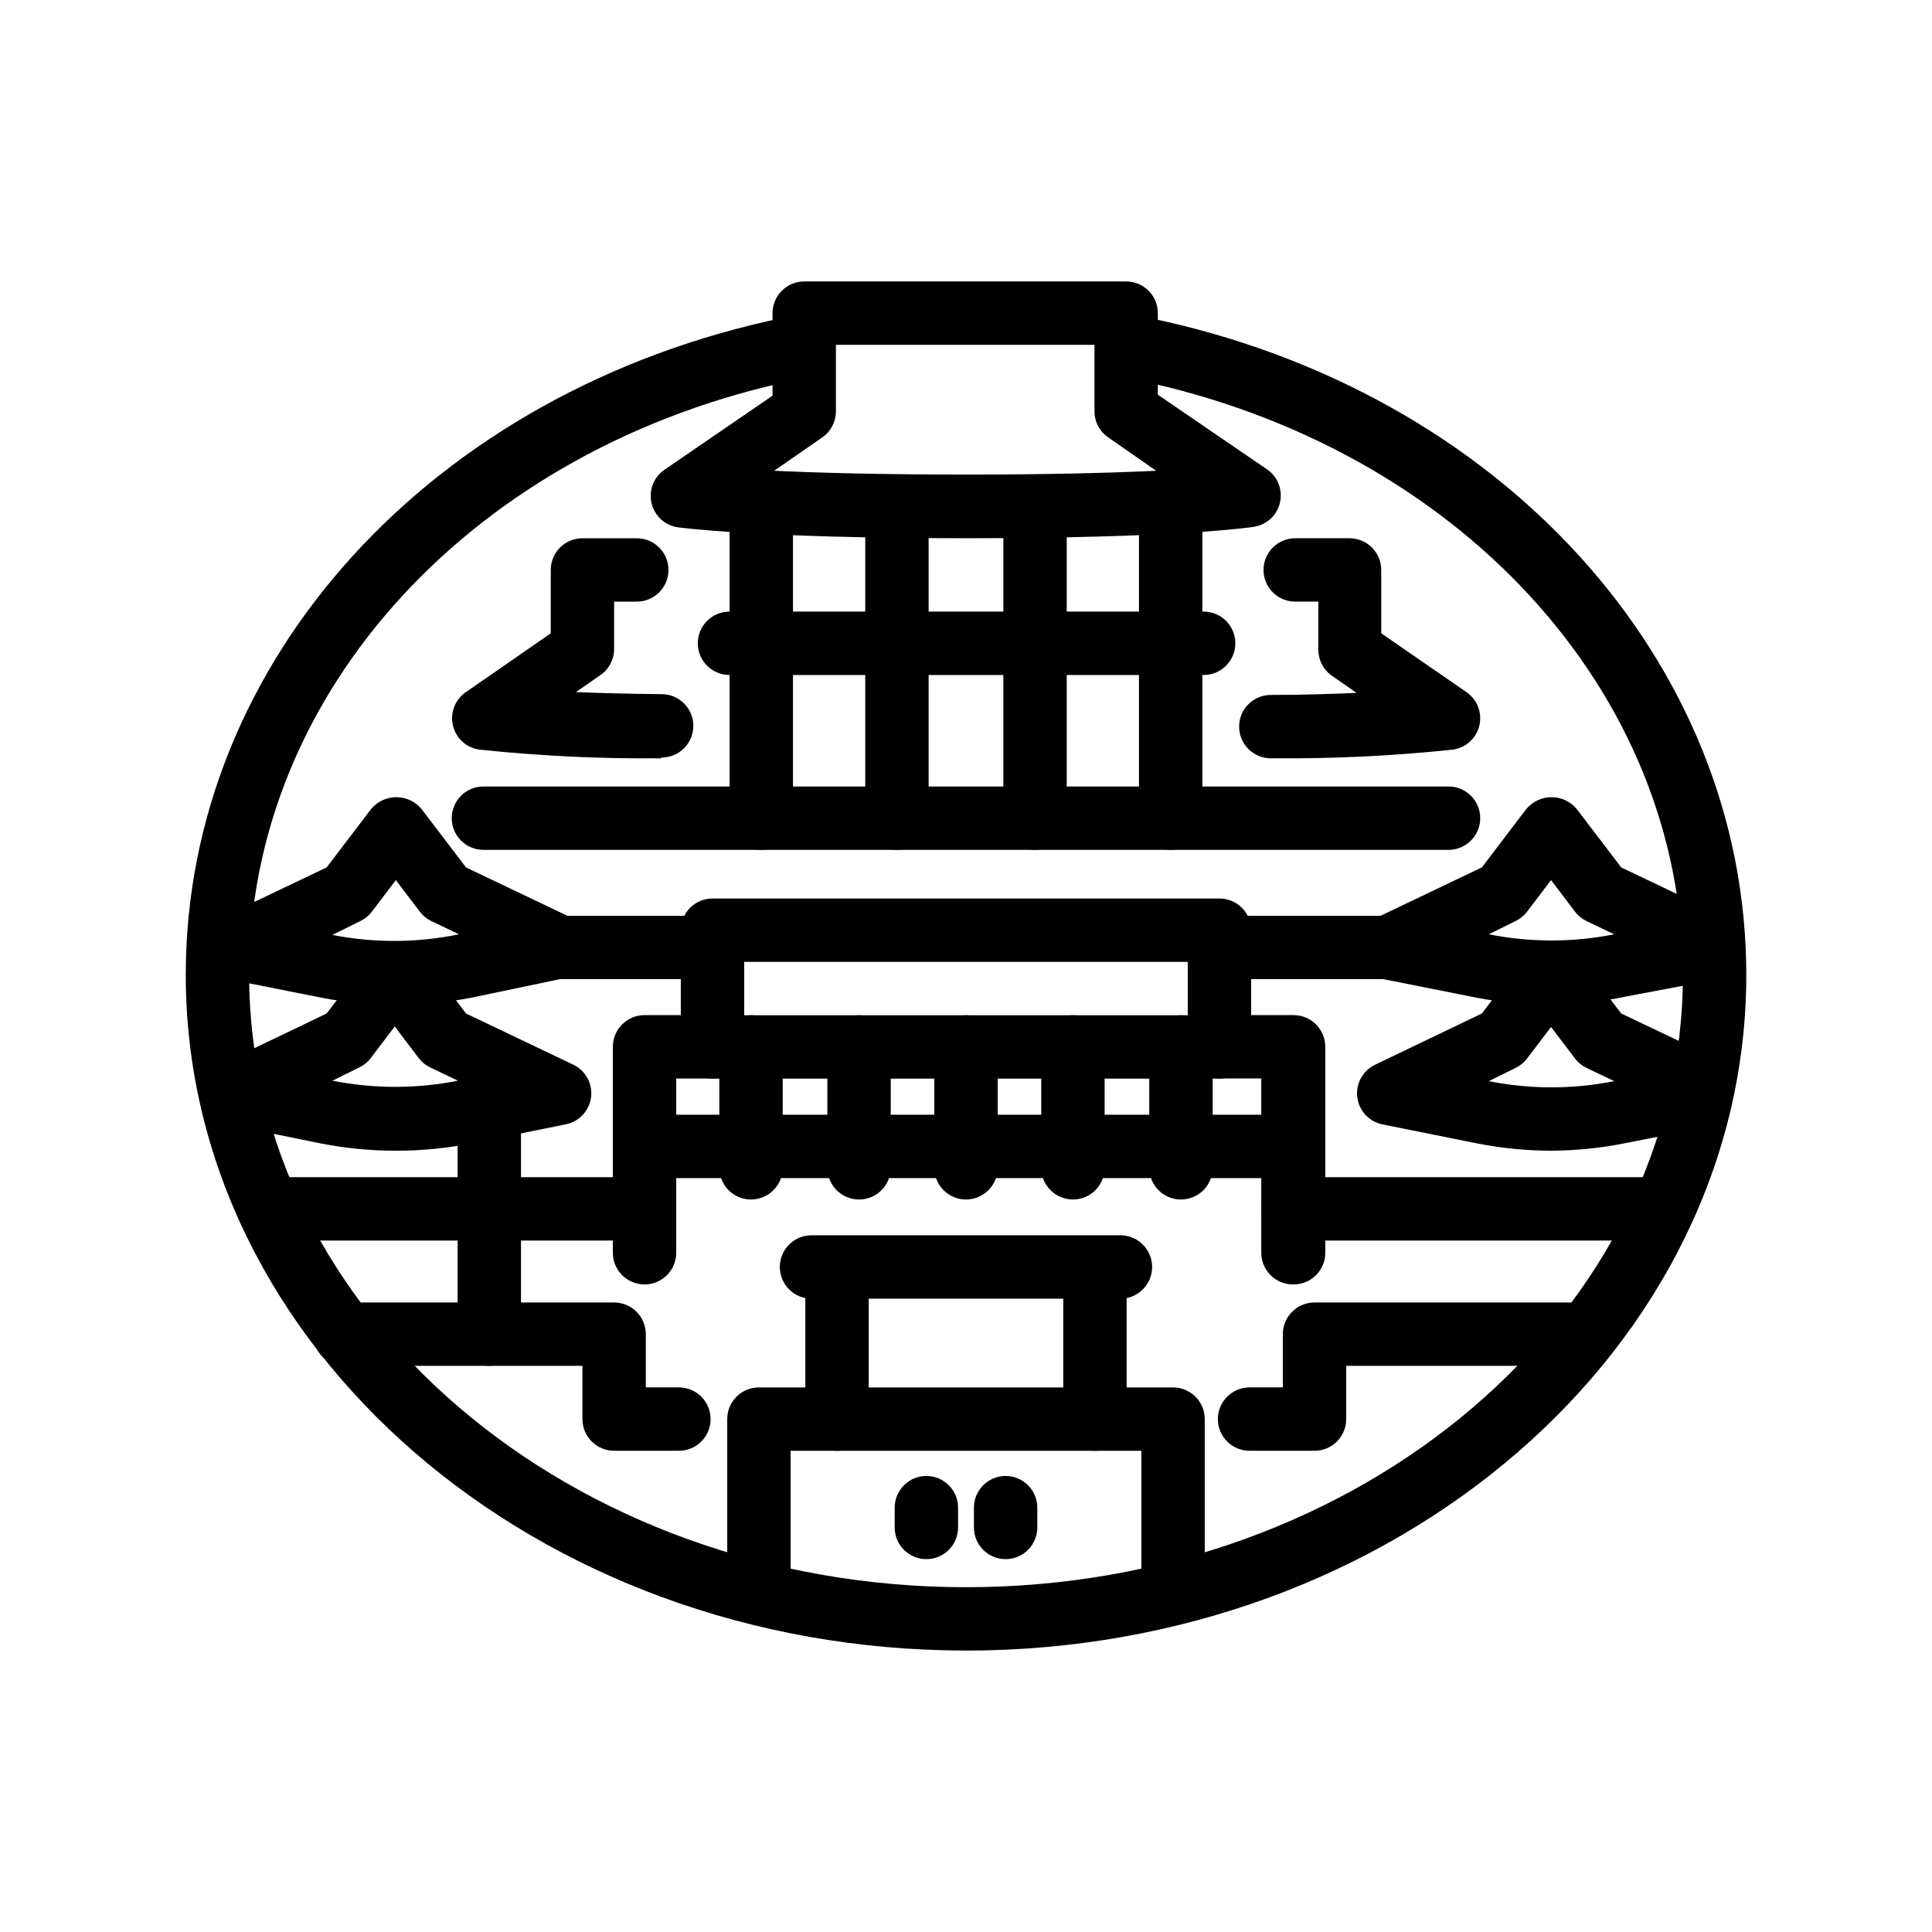 <?xml version="1.0" encoding="UTF-8"?>
<!-- Uploaded to: SVG Find, www.svgfind.com, Generator: SVG Find Mixer Tools -->
<svg fill="#000000" width="800px" height="800px" version="1.1" viewBox="144 144 512 512" xmlns="http://www.w3.org/2000/svg">
 <g>
  <path d="m400 581.41c-113.99 0-206.77-80.316-206.77-179.06 0-83.211 65.16-154.8 158.45-174.15 4.543-0.938 8.988 1.984 9.93 6.527 0.938 4.547-1.984 8.992-6.531 9.93-85.227 17.676-145.05 82.543-145.05 157.7 0 89.469 85.227 162.27 189.98 162.27s189.98-72.801 189.98-162.27c0-75.109-59.617-139.93-144.93-157.69l0.004-0.004c-2.269-0.359-4.293-1.633-5.602-3.527-1.305-1.895-1.773-4.238-1.305-6.488 0.473-2.25 1.848-4.211 3.805-5.418 1.953-1.211 4.32-1.562 6.543-0.98 93.164 19.355 158.28 90.98 158.28 174.11 0 98.746-92.785 179.06-206.77 179.06z"/>
  <path d="m400 286.64c-55.293 0-75.57-2.812-76.367-2.898l-0.004 0.004c-3.426-0.5-6.191-3.051-6.969-6.426-0.785-3.359 0.562-6.856 3.402-8.816l28.672-19.648v-21.875c0-4.637 3.762-8.395 8.398-8.395h85.312c2.227 0 4.363 0.883 5.938 2.457 1.574 1.578 2.457 3.711 2.457 5.938v21.621l28.93 19.777c2.856 1.953 4.219 5.453 3.441 8.824-0.781 3.371-3.547 5.914-6.969 6.414-0.672 0.129-20.406 3.023-76.242 3.023zm-50.844-17.883c11.715 0.547 28.34 1.008 50.844 1.008s39.004-0.461 50.383-1.008l-12.598-8.777c-2.32-1.547-3.719-4.141-3.738-6.926v-17.676h-68.516v17.676c-0.016 2.754-1.379 5.328-3.656 6.887z"/>
  <path d="m345.75 369.22c-4.637 0-8.395-3.758-8.395-8.395v-82.582c0-4.641 3.758-8.398 8.395-8.398 4.637 0 8.398 3.758 8.398 8.398v82.582c0 2.227-0.887 4.363-2.461 5.938-1.574 1.574-3.711 2.457-5.938 2.457z"/>
  <path d="m454.24 369.22c-4.637 0-8.398-3.758-8.398-8.395v-82.582c0-4.641 3.762-8.398 8.398-8.398 4.637 0 8.398 3.758 8.398 8.398v82.582c0 2.227-0.887 4.363-2.461 5.938-1.574 1.574-3.711 2.457-5.938 2.457z"/>
  <path d="m462.98 322.88h-125.66c-4.637 0-8.398-3.762-8.398-8.398 0-4.637 3.762-8.398 8.398-8.398h125.66c4.637 0 8.395 3.762 8.395 8.398 0 4.637-3.758 8.398-8.395 8.398z"/>
  <path d="m381.7 369.22c-4.641 0-8.398-3.758-8.398-8.395v-82.582c0-4.641 3.758-8.398 8.398-8.398 4.637 0 8.395 3.758 8.395 8.398v82.582c0 2.227-0.883 4.363-2.457 5.938-1.578 1.574-3.711 2.457-5.938 2.457z"/>
  <path d="m418.3 369.22c-4.637 0-8.398-3.758-8.398-8.395v-82.582c0-4.641 3.762-8.398 8.398-8.398 4.637 0 8.395 3.758 8.395 8.398v82.582c0 2.227-0.883 4.363-2.457 5.938-1.574 1.574-3.711 2.457-5.938 2.457z"/>
  <path d="m319.22 344.96c-16.113 0.152-32.219-0.617-48.242-2.309-3.406-0.504-6.16-3.035-6.945-6.387-0.789-3.352 0.551-6.844 3.379-8.812l22.543-15.617v-16.793c0-4.637 3.762-8.398 8.398-8.398h14.402-0.004c4.641 0 8.398 3.762 8.398 8.398 0 4.637-3.758 8.395-8.398 8.395h-6.004v12.598c-0.012 2.754-1.379 5.328-3.652 6.883l-6.465 4.492c6.129 0.25 13.688 0.461 22.715 0.547 4.637 0 8.395 3.762 8.395 8.398 0 4.637-3.758 8.395-8.395 8.395z"/>
  <path d="m480.78 344.96c-4.641 0-8.398-3.758-8.398-8.398 0-4.637 3.758-8.395 8.398-8.395 9.027 0 16.793-0.293 22.715-0.547l-6.465-4.492h-0.004c-2.273-1.555-3.637-4.129-3.652-6.887v-12.805h-6.129c-4.637 0-8.398-3.758-8.398-8.395 0-4.637 3.762-8.398 8.398-8.398h14.402-0.004c2.227 0 4.363 0.887 5.938 2.461 1.574 1.574 2.461 3.711 2.461 5.938v16.793l22.629 15.617c2.828 1.969 4.164 5.461 3.379 8.812-0.789 3.352-3.543 5.883-6.945 6.387-16.023 1.691-32.129 2.461-48.242 2.309z"/>
  <path d="m527.88 369.22h-255.77c-4.637 0-8.395-3.758-8.395-8.395s3.758-8.398 8.395-8.398h255.77c4.637 0 8.395 3.762 8.395 8.398s-3.758 8.395-8.395 8.395z"/>
  <path d="m248.86 410.24c-6.621 0.02-13.23-0.598-19.73-1.848l-24.898-4.953c-3.719-0.562-6.609-3.523-7.078-7.258-0.469-3.731 1.598-7.316 5.062-8.781l28.34-13.52 11.797-15.492c1.652-1.98 4.098-3.125 6.676-3.125 2.578 0 5.023 1.145 6.676 3.125l11.797 15.492 28.34 13.52c3.242 1.574 5.117 5.043 4.66 8.617-0.457 3.574-3.141 6.461-6.676 7.168l-24.895 5.207c-6.613 1.27-13.336 1.891-20.07 1.848zm-16.793-18.473c11.094 2.172 22.512 2.117 33.586-0.168l-7.305-3.484c-1.203-0.57-2.254-1.422-3.066-2.477l-6.383-8.398-6.383 8.398h0.004c-0.809 1.055-1.859 1.906-3.062 2.477z"/>
  <path d="m555.34 410.24c-6.734 0.043-13.457-0.578-20.07-1.848l-24.898-4.953h0.004c-3.719-0.562-6.609-3.523-7.078-7.258-0.469-3.731 1.598-7.316 5.062-8.781l28.34-13.52 11.797-15.492c1.652-1.98 4.098-3.125 6.676-3.125s5.023 1.145 6.676 3.125l11.797 15.492 25.441 12.133v0.004c2.891 1.375 4.746 4.273 4.789 7.473-0.02 0.125-0.02 0.25 0 0.375 0.469 2.195 0.043 4.488-1.188 6.367-1.23 1.875-3.164 3.184-5.363 3.625l-22.25 4.199c-6.492 1.359-13.102 2.094-19.734 2.184zm-16.793-18.641c10.977 2.184 22.273 2.184 33.25 0l-7.305-3.484c-1.203-0.57-2.254-1.422-3.066-2.477l-6.383-8.398-6.383 8.398h0.004c-0.809 1.055-1.859 1.906-3.066 2.477z"/>
  <path d="m248.86 448.95c-6.68 0-13.344-0.645-19.898-1.934l-24.73-5.035c-3.535-0.711-6.219-3.598-6.676-7.172s1.418-7.043 4.66-8.617l28.34-13.602 11.797-15.492c1.652-1.98 4.098-3.125 6.676-3.125 2.578 0 5.023 1.145 6.676 3.125l11.797 15.492 28.34 13.52c3.312 1.539 5.246 5.047 4.789 8.672-0.461 3.621-3.211 6.531-6.805 7.199l-24.895 5.035c-6.613 1.301-13.332 1.945-20.07 1.934zm18.262-10.16m-35.016-8.398h0.004c10.977 2.184 22.273 2.184 33.25 0l-7.305-3.484c-1.203-0.57-2.254-1.418-3.066-2.477l-6.383-8.398-6.383 8.398h0.004c-0.812 1.059-1.863 1.906-3.066 2.477z"/>
  <path d="m555.34 448.95c-6.68 0-13.344-0.645-19.902-1.934l-25.062-5.035c-3.535-0.711-6.219-3.598-6.676-7.172s1.418-7.043 4.66-8.617l28.34-13.602 11.797-15.492c1.652-1.98 4.098-3.125 6.676-3.125s5.023 1.145 6.676 3.125l11.797 15.492 21.789 10.371c2.012 0.961 3.559 2.684 4.297 4.785 0.742 2.102 0.617 4.414-0.348 6.422v0.379c0.312 4.238-2.59 8.043-6.762 8.859l-17.383 3.441h0.004c-6.551 1.344-13.215 2.047-19.902 2.102zm-16.793-18.43v-0.004c10.977 2.184 22.273 2.184 33.25 0l-7.305-3.484c-1.203-0.57-2.254-1.418-3.066-2.477l-6.383-8.398-6.383 8.398h0.004c-0.809 1.059-1.859 1.906-3.066 2.477z"/>
  <path d="m467.17 429.85h-134.35c-4.637 0-8.398-3.758-8.398-8.395v-30.941c0-4.641 3.762-8.398 8.398-8.398h134.35c2.227 0 4.363 0.883 5.938 2.461 1.574 1.574 2.461 3.707 2.461 5.938v30.941c0 2.227-0.887 4.363-2.461 5.938s-3.711 2.457-5.938 2.457zm-125.95-16.793h117.55v-14.148h-117.55z"/>
  <path d="m332.82 403.48h-40.598c-4.641 0-8.398-3.762-8.398-8.398 0-4.637 3.758-8.395 8.398-8.395h40.598c4.637 0 8.398 3.758 8.398 8.395 0 4.637-3.762 8.398-8.398 8.398z"/>
  <path d="m511.97 403.48h-44.797c-4.637 0-8.395-3.762-8.395-8.398 0-4.637 3.758-8.395 8.395-8.395h44.797c4.641 0 8.398 3.758 8.398 8.395 0 4.637-3.758 8.398-8.398 8.398z"/>
  <path d="m486.65 484.39c-4.637 0-8.395-3.758-8.395-8.398v-46.184l-11.086 0.004c-4.637 0-8.395-3.762-8.395-8.398 0-4.637 3.758-8.398 8.395-8.398h19.648c2.227 0 4.363 0.887 5.938 2.461 1.574 1.574 2.461 3.711 2.461 5.938v54.578c0 2.258-0.906 4.418-2.519 6-1.609 1.578-3.789 2.445-6.047 2.398z"/>
  <path d="m314.81 484.39c-4.637 0-8.398-3.758-8.398-8.398v-54.578c0-4.637 3.762-8.398 8.398-8.398h18.012c4.637 0 8.398 3.762 8.398 8.398 0 4.637-3.762 8.398-8.398 8.398h-9.613v46.184-0.004c0 2.227-0.887 4.363-2.461 5.938s-3.711 2.461-5.938 2.461z"/>
  <path d="m312.59 472.76h-97.316c-4.637 0-8.398-3.762-8.398-8.398s3.762-8.395 8.398-8.395h97.316c4.641 0 8.398 3.758 8.398 8.395s-3.758 8.398-8.398 8.398z"/>
  <path d="m486.65 456.21h-171.84c-4.637 0-8.398-3.758-8.398-8.395 0-4.641 3.762-8.398 8.398-8.398h171.84c4.641 0 8.398 3.758 8.398 8.398 0 4.637-3.758 8.395-8.398 8.395z"/>
  <path d="m584.1 472.76h-97.445c-4.637 0-8.395-3.762-8.395-8.398s3.758-8.395 8.395-8.395h97.445c4.641 0 8.398 3.758 8.398 8.395s-3.758 8.398-8.398 8.398z"/>
  <path d="m454.87 574.32c-4.637 0-8.395-3.758-8.395-8.398v-37.449h-92.953v37.449c0 4.641-3.762 8.398-8.398 8.398s-8.398-3.758-8.398-8.398v-45.844c0-4.637 3.762-8.398 8.398-8.398h109.75c2.227 0 4.363 0.887 5.938 2.461 1.574 1.574 2.461 3.711 2.461 5.938v45.844c0 2.231-0.887 4.363-2.461 5.938-1.574 1.578-3.711 2.461-5.938 2.461z"/>
  <path d="m389.5 557.19c-4.641 0-8.398-3.762-8.398-8.398v-5.246c0-4.637 3.758-8.398 8.398-8.398 4.637 0 8.395 3.762 8.395 8.398v5.246c0 2.227-0.883 4.363-2.457 5.938-1.578 1.574-3.711 2.461-5.938 2.461z"/>
  <path d="m410.5 557.19c-4.641 0-8.398-3.762-8.398-8.398v-5.246c0-4.637 3.758-8.398 8.398-8.398 4.637 0 8.395 3.762 8.395 8.398v5.246c0 2.227-0.883 4.363-2.457 5.938-1.578 1.574-3.711 2.461-5.938 2.461z"/>
  <path d="m323.92 528.47h-17.172c-4.637 0-8.395-3.758-8.395-8.395v-14.109h-62.977c-4.637 0-8.398-3.758-8.398-8.395 0-4.637 3.762-8.398 8.398-8.398h71.371c2.231 0 4.363 0.887 5.938 2.461 1.578 1.574 2.461 3.711 2.461 5.938v14.105h8.773c4.641 0 8.398 3.762 8.398 8.398s-3.758 8.395-8.398 8.395z"/>
  <path d="m492.36 528.47h-17.215c-4.637 0-8.395-3.758-8.395-8.395s3.758-8.398 8.395-8.398h8.816v-14.105c0-4.637 3.762-8.398 8.398-8.398h71.375c4.637 0 8.395 3.762 8.395 8.398 0 4.637-3.758 8.395-8.395 8.395h-62.977v14.109c0 2.227-0.887 4.363-2.461 5.938s-3.711 2.457-5.938 2.457z"/>
  <path d="m440.93 488.16h-81.871c-4.637 0-8.395-3.758-8.395-8.395s3.758-8.398 8.395-8.398h81.871c4.637 0 8.395 3.762 8.395 8.398s-3.758 8.395-8.395 8.395z"/>
  <path d="m365.82 528.47c-4.637 0-8.398-3.758-8.398-8.395v-36.402c0-4.637 3.762-8.395 8.398-8.395s8.395 3.758 8.395 8.395v36.402c0 2.227-0.883 4.363-2.457 5.938s-3.711 2.457-5.938 2.457z"/>
  <path d="m434.17 528.47c-4.637 0-8.395-3.758-8.395-8.395v-36.402c0-4.637 3.758-8.395 8.395-8.395 4.641 0 8.398 3.758 8.398 8.395v36.402c0 2.227-0.883 4.363-2.461 5.938-1.574 1.574-3.707 2.457-5.938 2.457z"/>
  <path d="m273.67 505.96c-4.637 0-8.398-3.758-8.398-8.395v-60.078c0-4.641 3.762-8.398 8.398-8.398s8.398 3.758 8.398 8.398v60.078c0 2.227-0.887 4.363-2.461 5.938-1.574 1.574-3.711 2.457-5.938 2.457z"/>
  <path d="m400 461.88c-4.641 0-8.398-3.758-8.398-8.398v-32.031c0-4.637 3.758-8.398 8.398-8.398 4.637 0 8.395 3.762 8.395 8.398v32.035-0.004c0 2.231-0.883 4.363-2.457 5.938-1.578 1.578-3.711 2.461-5.938 2.461z"/>
  <path d="m371.66 461.88c-4.637 0-8.398-3.758-8.398-8.398v-32.031c0-4.637 3.762-8.398 8.398-8.398 4.637 0 8.395 3.762 8.395 8.398v32.035-0.004c0 2.231-0.883 4.363-2.457 5.938-1.574 1.578-3.711 2.461-5.938 2.461z"/>
  <path d="m428.34 461.88c-4.637 0-8.395-3.758-8.395-8.398v-32.031c0-4.637 3.758-8.398 8.395-8.398 4.641 0 8.398 3.762 8.398 8.398v32.035-0.004c0 2.231-0.883 4.363-2.461 5.938-1.574 1.578-3.707 2.461-5.938 2.461z"/>
  <path d="m343.03 461.88c-4.641 0-8.398-3.758-8.398-8.398v-32.031c0-4.637 3.758-8.398 8.398-8.398 4.637 0 8.395 3.762 8.395 8.398v32.035-0.004c0 2.231-0.883 4.363-2.457 5.938-1.574 1.578-3.711 2.461-5.938 2.461z"/>
  <path d="m456.97 461.88c-4.641 0-8.398-3.758-8.398-8.398v-32.031c0-4.637 3.758-8.398 8.398-8.398 4.637 0 8.395 3.762 8.395 8.398v32.035-0.004c0 2.231-0.883 4.363-2.457 5.938-1.578 1.578-3.711 2.461-5.938 2.461z"/>
 </g>
</svg>